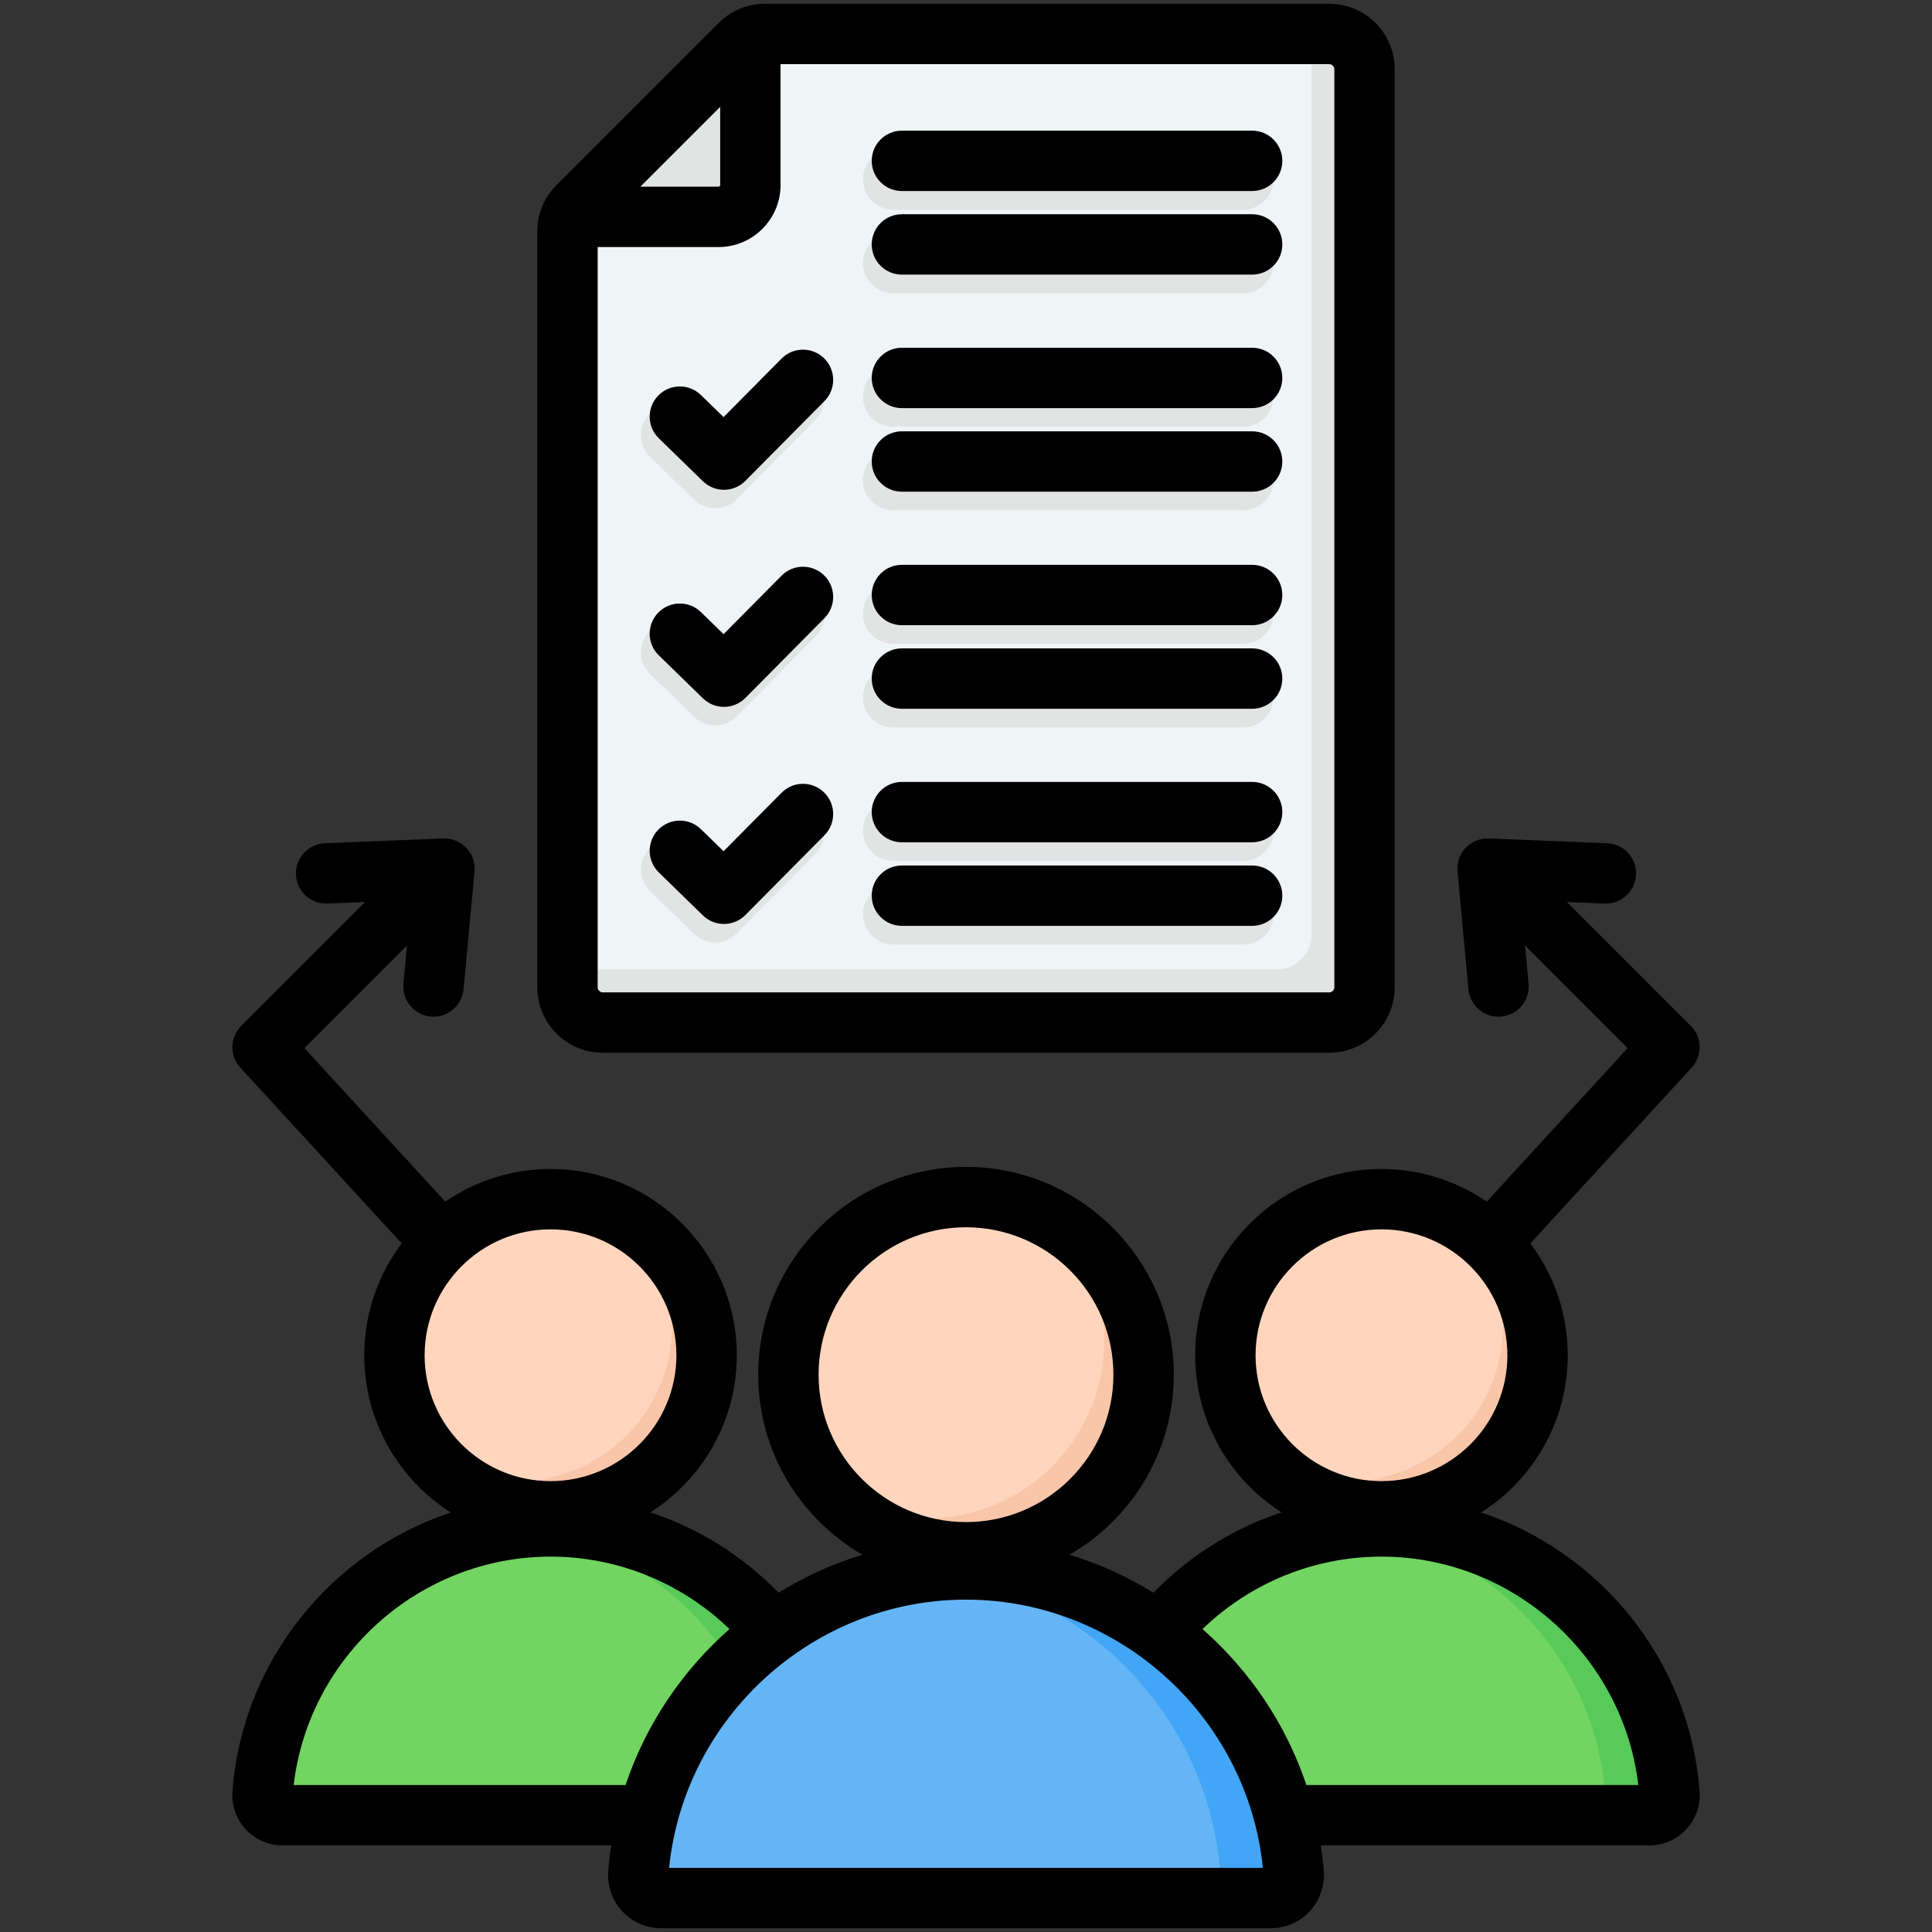 <svg id="Layer_1" enable-background="new 0 0 512 512" viewBox="0 0 512 512" xmlns="http://www.w3.org/2000/svg"><rect x="0" y="0" width="512" height="512" fill="#333333" stroke="none"/><g clip-rule="evenodd" fill-rule="evenodd"><g><g><path d="m352.267 270.991h-192.533c-5.147 0-9.349-4.199-9.349-9.349v-200.299c0-2.574.918-4.79 2.738-6.611l42.995-42.996c1.82-1.821 4.036-2.738 6.611-2.738h149.537c5.149 0 9.349 4.202 9.349 9.349v243.295c0 5.148-4.203 9.349-9.348 9.349z" fill="#eff4f7"/><g fill="#e2e3e3"><path d="m352.267 270.991h-192.533c-5.147 0-9.349-4.199-9.349-9.349v-4.695h187.838c5.145 0 9.349-4.201 9.349-9.349v-238.599h4.695c5.149 0 9.349 4.202 9.349 9.349v243.295c-.001 5.147-4.204 9.348-9.349 9.348z"/><path d="m196.119 11.737-42.995 42.996c-.831.831-1.475 1.745-1.928 2.738h39.221c4.648 0 8.441-3.792 8.441-8.441v-39.221c-.994.453-1.908 1.096-2.739 1.928z"/><path d="m329.489 234.287c4.418 0 8 3.582 8 8s-3.582 8-8 8h-92.811c-4.418 0-8-3.582-8-8s3.582-8 8-8zm-124.684-76.797c3.106-3.124 8.158-3.138 11.281-.031 3.124 3.107 3.138 8.158.031 11.281l-20.943 21.139c-3.085 3.103-8.089 3.137-11.218.093l-11.683-11.387c-3.158-3.072-3.228-8.123-.156-11.281s8.123-3.228 11.281-.156l6.022 5.87zm0 57.529c3.106-3.124 8.158-3.138 11.281-.031 3.124 3.107 3.138 8.158.031 11.281l-20.943 21.139c-3.085 3.103-8.089 3.137-11.218.093l-11.683-11.387c-3.158-3.072-3.228-8.123-.156-11.281s8.123-3.228 11.281-.156l6.022 5.87zm0-115.059c3.106-3.124 8.158-3.138 11.281-.031 3.124 3.106 3.138 8.157.031 11.281l-20.943 21.139c-3.085 3.103-8.089 3.137-11.218.093l-11.683-11.387c-3.158-3.072-3.228-8.123-.156-11.281s8.123-3.228 11.281-.156l6.022 5.87zm124.684-38.26c4.418 0 8 3.582 8 8s-3.582 8-8 8h-92.811c-4.418 0-8-3.582-8-8s3.582-8 8-8zm0-22.148c4.418 0 8 3.582 8 8s-3.582 8-8 8h-92.811c-4.418 0-8-3.582-8-8s3.582-8 8-8zm0 79.677c4.418 0 8 3.582 8 8s-3.582 8-8 8h-92.811c-4.418 0-8-3.582-8-8s3.582-8 8-8zm0-22.147c4.418 0 8 3.582 8 8s-3.582 8-8 8h-92.811c-4.418 0-8-3.582-8-8s3.582-8 8-8zm0 79.676c4.418 0 8 3.582 8 8s-3.582 8-8 8h-92.811c-4.418 0-8-3.582-8-8s3.582-8 8-8zm0-22.148c4.418 0 8 3.582 8 8s-3.582 8-8 8h-92.811c-4.418 0-8-3.582-8-8s3.582-8 8-8zm0 57.53c4.418 0 8 3.582 8 8s-3.582 8-8 8h-92.811c-4.418 0-8-3.582-8-8s3.582-8 8-8z"/></g></g><g><path d="m289.785 475.315c2.959-39.442 36.156-70.797 76.321-70.797s73.362 31.356 76.321 70.797c.234 3.116-2.199 5.738-5.324 5.738h-141.993c-3.125 0-5.558-2.622-5.325-5.738z" fill="#72d561"/><path d="m357.566 404.999c2.805-.315 5.654-.482 8.54-.482 40.165 0 73.362 31.356 76.321 70.797.234 3.116-2.199 5.738-5.324 5.738h-17.081c3.125 0 5.558-2.622 5.324-5.738-2.746-36.607-31.542-66.244-67.78-70.315z" fill="#57ca5a"/><circle cx="366.106" cy="359.158" fill="#ffd6bd" r="41.365"/><path d="m334.74 386.123c7.586 8.816 18.824 14.4 31.367 14.4 22.845 0 41.365-18.52 41.365-41.365 0-14.672-7.639-27.559-19.157-34.902 6.231 7.241 9.998 16.663 9.998 26.964 0 22.845-18.52 41.365-41.365 41.365-8.174 0-15.792-2.371-22.208-6.462z" fill="#f9c6aa"/></g><g><path d="m69.573 475.315c2.959-39.442 36.156-70.797 76.321-70.797s73.362 31.356 76.321 70.797c.234 3.116-2.199 5.738-5.324 5.738h-141.993c-3.126 0-5.558-2.622-5.325-5.738z" fill="#72d561"/><path d="m137.354 404.999c2.805-.315 5.654-.482 8.54-.482 40.165 0 73.362 31.356 76.321 70.797.234 3.116-2.199 5.738-5.324 5.738h-17.081c3.125 0 5.558-2.622 5.324-5.738-2.746-36.607-31.542-66.244-67.78-70.315z" fill="#57ca5a"/><circle cx="145.895" cy="359.158" fill="#ffd6bd" r="41.365"/><path d="m114.527 386.123c7.586 8.816 18.824 14.4 31.367 14.4 22.845 0 41.365-18.52 41.365-41.365 0-14.672-7.639-27.559-19.157-34.902 6.231 7.241 9.998 16.663 9.998 26.964 0 22.845-18.52 41.365-41.365 41.365-8.173 0-15.792-2.371-22.208-6.462z" fill="#f9c6aa"/></g><g><path d="m169.161 496.471c3.367-44.877 41.139-80.554 86.84-80.554s83.473 35.677 86.839 80.554c.266 3.545-2.503 6.529-6.058 6.529h-161.563c-3.556 0-6.324-2.984-6.058-6.529z" fill="#64b5f6"/><path d="m246.283 416.465c3.192-.359 6.434-.548 9.717-.548 45.701 0 83.473 35.677 86.839 80.554.266 3.546-2.502 6.529-6.058 6.529h-19.436c3.556 0 6.324-2.984 6.058-6.529-3.123-41.653-35.888-75.374-77.12-80.006z" fill="#42a5f5"/><ellipse cx="256" cy="364.306" fill="#ffd6bd" rx="47.065" ry="47.066" transform="matrix(1 -.022 .022 1 -7.854 5.647)"/><path d="m220.311 394.987c8.632 10.031 21.418 16.384 35.69 16.384 25.994 0 47.066-21.072 47.066-47.066 0-16.694-8.692-31.357-21.797-39.713 7.089 8.239 11.376 18.959 11.376 30.681 0 25.994-21.072 47.066-47.066 47.066-9.301.001-17.969-2.697-25.269-7.352z" fill="#f9c6aa"/></g></g><path d="m346.206 473.052c-5.4-16.149-15.041-30.341-27.53-41.335 12.739-12.277 29.629-19.196 47.428-19.196 34.699 0 64.049 26.36 68.068 60.531zm-168.89 21.951h157.359c-4.061-40.023-38.231-71.081-78.68-71.081-40.438-.001-74.609 31.057-78.679 71.081zm-11.532-21.951h-87.961c4.023-34.171 33.373-60.531 68.072-60.531 17.8 0 34.689 6.919 47.428 19.196-12.489 10.995-22.129 25.186-27.539 41.335zm-19.889-147.261c18.399 0 33.359 14.97 33.359 33.369s-14.96 33.359-33.359 33.359c-18.404 0-33.369-14.96-33.369-33.359s14.965-33.369 33.369-33.369zm71.039 38.519c0-21.54 17.521-39.071 39.061-39.071 21.549 0 39.071 17.531 39.071 39.071s-17.522 39.061-39.071 39.061c-21.54.001-39.061-17.521-39.061-39.061zm149.171-38.519c18.399 0 33.369 14.97 33.369 33.369s-14.97 33.359-33.369 33.359-33.369-14.96-33.369-33.359 14.97-33.369 33.369-33.369zm84.302 148.931c-2.603-34.68-26.313-63.403-57.871-73.902 13.767-8.768 22.936-24.158 22.936-41.66 0-11.122-3.698-21.38-9.919-29.638l42.759-46.589c2.9-3.16 2.792-8.037-.236-11.069l-32.812-32.812 9.989.401c4.391.165 8.141-3.255 8.31-7.674.179-4.415-3.25-8.136-7.669-8.315l-31.35-1.264c-2.302-.09-4.542.816-6.122 2.485-1.589 1.674-2.377 3.948-2.17 6.249l2.901 31.242c.382 4.146 3.872 7.263 7.952 7.263.25 0 .5-.014.75-.038 4.4-.406 7.631-4.301 7.23-8.702l-.939-10.14 27.195 27.2-37.349 40.689c-7.938-5.447-17.55-8.655-27.888-8.655-27.219 0-49.372 22.148-49.372 49.367 0 17.479 9.15 32.85 22.889 41.632-12.739 4.221-24.389 11.47-33.958 21.29-6.891-4.259-14.352-7.669-22.219-10.069 16.489-9.522 27.619-27.332 27.619-47.702 0-30.369-24.7-55.069-55.069-55.069-30.36 0-55.06 24.7-55.06 55.069 0 20.37 11.131 38.18 27.62 47.702-7.872 2.401-15.333 5.811-22.219 10.069-9.569-9.819-21.219-17.069-33.958-21.29 13.734-8.782 22.88-24.153 22.88-41.632 0-27.219-22.144-49.367-49.362-49.367-10.343 0-19.951 3.198-27.893 8.655l-37.345-40.689 27.195-27.2-.938 10.14c-.41 4.4 2.83 8.296 7.23 8.702.25.023.5.038.75.038 4.08 0 7.57-3.118 7.952-7.263l2.901-31.242c.208-2.302-.58-4.575-2.17-6.249-1.589-1.67-3.825-2.57-6.122-2.485l-31.35 1.264c-4.419.179-7.848 3.9-7.678 8.315.179 4.419 3.905 7.853 8.32 7.674l9.99-.401-32.812 32.812c-3.028 3.033-3.141 7.909-.24 11.069l42.764 46.575c-6.221 8.273-9.923 18.531-9.923 29.652 0 17.503 9.159 32.892 22.931 41.66-31.548 10.499-55.262 39.222-57.861 73.902-.278 3.688 1 7.367 3.523 10.07 2.509 2.707 6.065 4.259 9.777 4.259h87.079c-.34 2.25-.618 4.518-.788 6.82-.302 3.91 1.057 7.782 3.712 10.64 2.646 2.849 6.41 4.49 10.315 4.49h161.571c3.91 0 7.673-1.641 10.319-4.49 2.651-2.858 3.999-6.74 3.712-10.64-.17-2.302-.448-4.57-.787-6.82h87.079c3.707 0 7.268-1.552 9.777-4.259 2.522-2.703 3.8-6.382 3.522-10.07zm-243.293-379.691c3.113-3.136 8.169-3.165 11.31-.052 3.141 3.108 3.169 8.173.061 11.314l-20.95 21.139c-1.561 1.575-3.622 2.368-5.679 2.368-2.014 0-4.033-.755-5.584-2.273l-11.687-11.385c-3.16-3.085-3.231-8.15-.141-11.315 3.08-3.165 8.15-3.226 11.31-.142l5.999 5.848zm11.31 57.474c3.141 3.113 3.169 8.178.061 11.314l-20.95 21.139c-1.561 1.58-3.622 2.372-5.679 2.372-2.014 0-4.033-.755-5.584-2.273l-11.687-11.386c-3.16-3.084-3.231-8.15-.141-11.315 3.08-3.165 8.15-3.231 11.31-.146l5.999 5.853 15.362-15.503c3.112-3.14 8.168-3.163 11.309-.055zm0 57.531c3.141 3.108 3.169 8.174.061 11.315l-20.95 21.139c-1.561 1.575-3.622 2.368-5.679 2.368-2.014 0-4.033-.755-5.584-2.269l-11.687-11.39c-3.16-3.084-3.231-8.15-.141-11.31 3.08-3.165 8.15-3.231 11.31-.146l5.999 5.848 15.362-15.503c3.112-3.136 8.168-3.16 11.309-.052zm12.588 5.179c0-4.419 3.584-7.999 8.004-7.999h92.81c4.42 0 7.999 3.58 7.999 7.999s-3.58 7.999-7.999 7.999h-92.81c-4.419 0-8.004-3.58-8.004-7.999zm0 22.148c0-4.42 3.584-7.999 8.004-7.999h92.81c4.42 0 7.999 3.58 7.999 7.999s-3.58 7.999-7.999 7.999h-92.81c-4.419 0-8.004-3.58-8.004-7.999zm0-57.531c0-4.419 3.584-7.999 8.004-7.999h92.81c4.42 0 7.999 3.58 7.999 7.999s-3.58 7.999-7.999 7.999h-92.81c-4.419 0-8.004-3.58-8.004-7.999zm0-115.057c0-4.419 3.584-7.999 8.004-7.999h92.81c4.42 0 7.999 3.58 7.999 7.999s-3.58 7.999-7.999 7.999h-92.81c-4.419 0-8.004-3.58-8.004-7.999zm0 92.913c0-4.419 3.584-8.004 8.004-8.004h92.81c4.42 0 7.999 3.584 7.999 8.004 0 4.415-3.58 7.999-7.999 7.999h-92.81c-4.419 0-8.004-3.584-8.004-7.999zm0-57.531c0-4.42 3.584-7.999 8.004-7.999h92.81c4.42 0 7.999 3.579 7.999 7.999 0 4.419-3.58 7.999-7.999 7.999h-92.81c-4.419 0-8.004-3.579-8.004-7.999zm0 22.149c0-4.419 3.584-8.004 8.004-8.004h92.81c4.42 0 7.999 3.585 7.999 8.004s-3.58 7.999-7.999 7.999h-92.81c-4.419 0-8.004-3.58-8.004-7.999zm0-79.68c0-4.419 3.584-7.999 8.004-7.999h92.81c4.42 0 7.999 3.58 7.999 7.999s-3.58 7.999-7.999 7.999h-92.81c-4.419 0-8.004-3.58-8.004-7.999zm-40.16-14.314v20.719c0 .231-.208.439-.439.439h-20.719zm162.764-9.961v243.292c0 .731-.622 1.344-1.349 1.344h-192.534c-.726 0-1.349-.613-1.349-1.344v-196.17h32.029c9.07 0 16.441-7.377 16.441-16.441v-32.03h145.412c.727 0 1.35.613 1.35 1.349zm-193.883 260.639c-9.57 0-17.347-7.782-17.347-17.347v-200.297c0-4.702 1.759-8.947 5.08-12.267l43-43c3.32-3.32 7.56-5.079 12.258-5.079h149.544c9.565 0 17.347 7.782 17.347 17.352v243.292c0 9.565-7.782 17.347-17.347 17.347h-192.535z"/></g></svg>